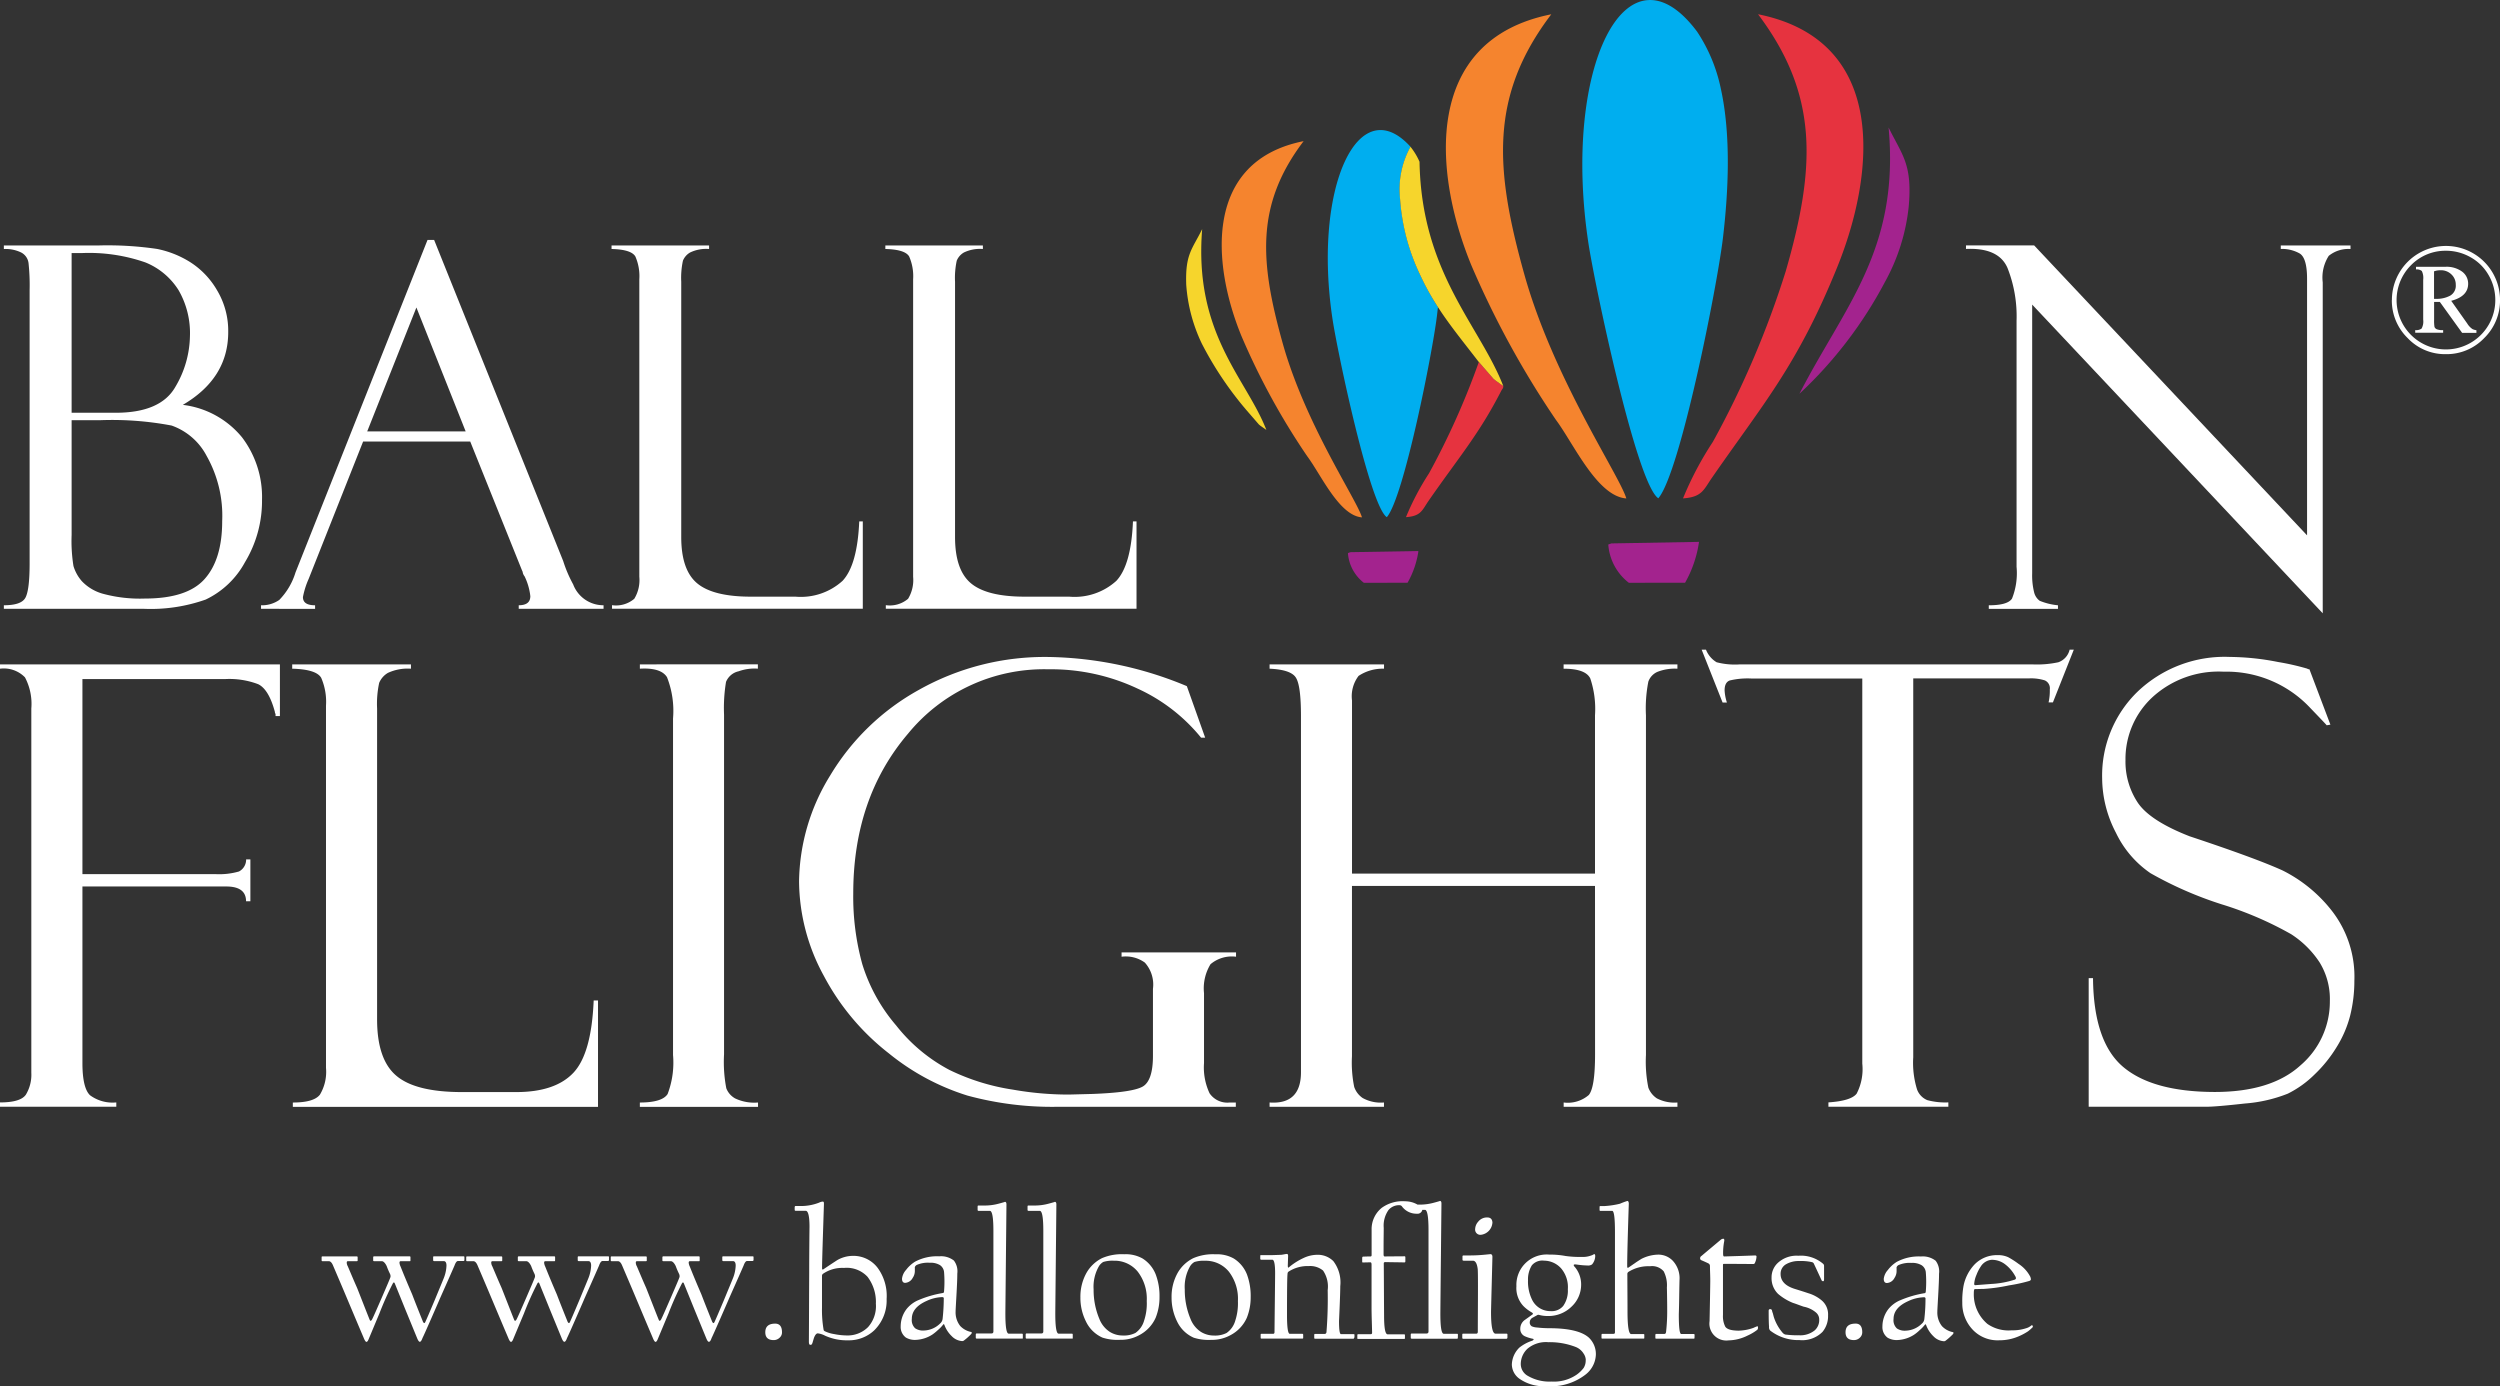 <svg xmlns="http://www.w3.org/2000/svg" width="252.947" height="140.253" viewBox="0 0 252.947 140.253">
  <rect x="0" y="0" width="252.947" height="140.253" fill="#333333" stroke="none"/>
  <g id="BF-main-logo" transform="translate(-26.62 -36.373)">
    <path id="Path_1" data-name="Path 1" d="M36.847,85.8H33.975v11.62a15.9,15.9,0,0,0,.188,3.138,4.118,4.118,0,0,0,.845,1.526,4.645,4.645,0,0,0,2.136,1.276,14.3,14.3,0,0,0,4.233.485q4.3,0,6.057-1.98c1.182-1.322,1.776-3.271,1.776-5.861a12.313,12.313,0,0,0-1.565-6.573,6.4,6.4,0,0,0-3.553-3.091,32.306,32.306,0,0,0-7.246-.54M33.975,68.887V85.046h4.468c3.013,0,5.024-.869,6.018-2.6a10.369,10.369,0,0,0,1.487-5.165,8.672,8.672,0,0,0-1.15-4.633,7.1,7.1,0,0,0-3.349-2.809,17.313,17.313,0,0,0-6.495-.947h-.978ZM27.12,68.48v-.36h9.562a34.324,34.324,0,0,1,5.947.352,9.993,9.993,0,0,1,3.349,1.338,8.28,8.28,0,0,1,2.715,2.848,7.994,7.994,0,0,1,1.127,4.226q0,4.672-4.593,7.364a9.157,9.157,0,0,1,5.986,3.279,9.989,9.989,0,0,1,2.027,6.331,11.97,11.97,0,0,1-1.729,6.315,8.831,8.831,0,0,1-3.967,3.772,16.663,16.663,0,0,1-6.237.939H27.12v-.36c1.119,0,1.831-.227,2.136-.689s.47-1.62.47-3.506V72.619a20.772,20.772,0,0,0-.11-2.715,1.4,1.4,0,0,0-.743-1.072,3.6,3.6,0,0,0-1.753-.352" transform="translate(-0.109 -6.911)" fill="#fff"/>
    <path id="Path_2" data-name="Path 2" d="M71.114,86.775h9.961L76.091,74.239ZM81.537,87.8H70.7L65.19,101.7a8.314,8.314,0,0,0-.579,1.839c0,.556.407.829,1.229.829v.36H60.37v-.36a3.07,3.07,0,0,0,1.847-.54,6.829,6.829,0,0,0,1.643-2.786L77.218,67.4h.665l13.06,32.49a13.082,13.082,0,0,0,1.009,2.363,3.263,3.263,0,0,0,3.075,2.113v.36H86.444v-.36c.783,0,1.174-.305,1.174-.923a6.136,6.136,0,0,0-.579-2,1,1,0,0,1-.172-.321c-.031-.164-.063-.25-.078-.25Z" transform="translate(-7.34 -6.754)" fill="#fff"/>
    <path id="Path_3" data-name="Path 3" d="M105.757,104.875v-.36a2.853,2.853,0,0,0,2.254-.649,3.643,3.643,0,0,0,.509-2.222v-30.1a4.976,4.976,0,0,0-.4-2.308c-.274-.47-1.072-.728-2.41-.759v-.36h9.868v.36a3.766,3.766,0,0,0-1.917.352,1.7,1.7,0,0,0-.728.829,8.276,8.276,0,0,0-.172,2.144V97.613c0,2.215.524,3.772,1.6,4.679s2.888,1.362,5.47,1.362h4.492a6.283,6.283,0,0,0,4.758-1.6q1.5-1.6,1.69-6.018h.36v8.842Z" transform="translate(-17.214 -6.911)" fill="#fff"/>
    <path id="Path_4" data-name="Path 4" d="M141.167,104.875v-.36a2.853,2.853,0,0,0,2.254-.649,3.643,3.643,0,0,0,.509-2.222v-30.1a4.976,4.976,0,0,0-.4-2.308c-.274-.47-1.072-.728-2.41-.759v-.36h9.868v.36a3.766,3.766,0,0,0-1.917.352,1.7,1.7,0,0,0-.728.829,8.276,8.276,0,0,0-.172,2.144V97.613c0,2.215.524,3.772,1.6,4.679s2.887,1.362,5.47,1.362h4.492a6.283,6.283,0,0,0,4.758-1.6q1.5-1.6,1.682-6.018h.36v8.842Z" transform="translate(-24.921 -6.911)" fill="#fff"/>
    <path id="Path_5" data-name="Path 5" d="M312.726,68.118h7.058v.36a3.147,3.147,0,0,0-2.2.689,4.059,4.059,0,0,0-.61,2.684v33.484L287.576,74.1v27.2a7.146,7.146,0,0,0,.2,1.925,1.5,1.5,0,0,0,.563.845,6.44,6.44,0,0,0,1.847.454v.36h-7v-.36c1.26,0,2.042-.219,2.348-.673a6.94,6.94,0,0,0,.462-3.224V75.732a13.316,13.316,0,0,0-.916-5.337q-.9-2.078-4.2-1.925v-.36h6.894l27.615,29.337V71.49c0-1.4-.25-2.254-.743-2.559a3.641,3.641,0,0,0-1.917-.462v-.352Z" transform="translate(-55.343 -6.909)" fill="#fff"/>
    <path id="Path_6" data-name="Path 6" d="M260.287,122.385l2.12,5.6-.376.063c0-.023-.563-.61-1.682-1.776a11.6,11.6,0,0,0-8.739-3.647,9.9,9.9,0,0,0-7.26,2.629,8.518,8.518,0,0,0-2.676,6.323,7.506,7.506,0,0,0,1.236,4.288q1.232,1.843,5.25,3.412c4.6,1.526,7.738,2.692,9.427,3.467a14.616,14.616,0,0,1,4.89,3.975,10.855,10.855,0,0,1,2.355,7.191,14.521,14.521,0,0,1-.423,3.5,11.411,11.411,0,0,1-1.369,3.193,13.608,13.608,0,0,1-2.261,2.8,10.367,10.367,0,0,1-2.684,1.917,14.714,14.714,0,0,1-4.319.994c-1.964.219-3.255.329-3.888.329H237.951V153.631h.438q.059,6.444,3.043,8.975t9.271,2.543q5.727,0,8.684-2.7a8.473,8.473,0,0,0,2.965-6.495,7.079,7.079,0,0,0-1.04-3.92,9.758,9.758,0,0,0-2.887-2.856,35.313,35.313,0,0,0-7.01-3.013,37.827,37.827,0,0,1-7.213-3.154,10.357,10.357,0,0,1-3.489-4.077,12.032,12.032,0,0,1-1.4-5.548,11.816,11.816,0,0,1,3.568-8.725,12.765,12.765,0,0,1,9.38-3.529,25.845,25.845,0,0,1,4.866.516,24.719,24.719,0,0,1,2.926.665.414.414,0,0,0,.235.07m-23.838-2-2.12,5.352h-.438a5.406,5.406,0,0,0,.125-1.315.869.869,0,0,0-.509-.916,4.628,4.628,0,0,0-1.6-.2H220.2v38.336a9.116,9.116,0,0,0,.383,3.247,1.855,1.855,0,0,0,1.041,1.088,6.974,6.974,0,0,0,2.128.227v.438H211.617v-.438c1.518-.1,2.472-.391,2.856-.884a5.392,5.392,0,0,0,.571-3.036V123.317h-11.2a7.74,7.74,0,0,0-2.222.2c-.344.133-.509.47-.509.994a4.708,4.708,0,0,0,.235,1.236h-.438l-2.12-5.352h.438a2.573,2.573,0,0,0,1.08,1.276,7.328,7.328,0,0,0,2.292.219h29.745a10.245,10.245,0,0,0,2.535-.219,1.778,1.778,0,0,0,1.142-1.276h.43ZM188,144.3h-24.59v17.239a12.28,12.28,0,0,0,.227,3.1,2.243,2.243,0,0,0,.853,1.119,3.768,3.768,0,0,0,2.159.454v.438H155.075v-.438c2.12.149,3.176-.884,3.176-3.067V127.127c0-2.042-.164-3.341-.508-3.889-.329-.548-1.228-.853-2.668-.916v-.438h11.579v.438a4.414,4.414,0,0,0-2.574.728,3.4,3.4,0,0,0-.665,2.488v17.513H188V127.034a9.7,9.7,0,0,0-.477-3.725q-.481-.986-2.7-.986v-.438h11.516v.438a4.8,4.8,0,0,0-2.026.321,1.694,1.694,0,0,0-.915.986,13.97,13.97,0,0,0-.243,3.4V161.41a13.236,13.236,0,0,0,.243,3.3,2.25,2.25,0,0,0,.853,1.08,3.826,3.826,0,0,0,2.089.423v.438H184.829v-.438a3.252,3.252,0,0,0,2.543-.759q.634-.763.634-4.108Zm-36.341,21.911v.438H133.615a32.694,32.694,0,0,1-9.107-1.135,23.808,23.808,0,0,1-7.957-4.273,24.3,24.3,0,0,1-6.572-7.833,20.165,20.165,0,0,1-2.511-9.586,20.835,20.835,0,0,1,3.145-10.689,23.991,23.991,0,0,1,8.966-8.662,25.975,25.975,0,0,1,13.167-3.334,37.634,37.634,0,0,1,13.957,2.95l1.854,5.212h-.415a17.753,17.753,0,0,0-6.4-4.953,20.549,20.549,0,0,0-9.044-1.964,17.772,17.772,0,0,0-14.208,6.518q-5.539,6.5-5.539,16.167a25.63,25.63,0,0,0,.915,7.152,17.4,17.4,0,0,0,3.427,6.2,16.856,16.856,0,0,0,5.375,4.492,22.172,22.172,0,0,0,6.431,2,32.427,32.427,0,0,0,5.656.5l2.41-.063q4.072-.153,5.093-.759c.673-.407,1.017-1.44,1.017-3.1v-6.777a3.327,3.327,0,0,0-.821-2.653,3.279,3.279,0,0,0-2.355-.595v-.438H151.68v.438a3.331,3.331,0,0,0-2.582.759,4.682,4.682,0,0,0-.657,2.927v7.074a6.153,6.153,0,0,0,.563,3.06,2.178,2.178,0,0,0,2.042.931h.618Zm-48.358-44.33v.438a4.691,4.691,0,0,0-1.948.266,1.786,1.786,0,0,0-1.275,1.072,16.22,16.22,0,0,0-.2,3.31v34.376a14.1,14.1,0,0,0,.227,3.427A1.987,1.987,0,0,0,101,165.8a4.524,4.524,0,0,0,2.316.415v.438H91.36v-.438c1.5,0,2.449-.29,2.809-.861a8.936,8.936,0,0,0,.548-3.944V127.362a9.312,9.312,0,0,0-.61-4.179c-.407-.657-1.33-.947-2.746-.861v-.438ZM56.248,166.653v-.438c1.408,0,2.316-.258,2.738-.79a4.494,4.494,0,0,0,.618-2.708V126.055a6.08,6.08,0,0,0-.485-2.809c-.329-.571-1.307-.884-2.934-.923v-.438H68.2v.438a4.723,4.723,0,0,0-2.331.423,2.111,2.111,0,0,0-.884,1.009,10.065,10.065,0,0,0-.211,2.614V157.8c0,2.7.642,4.6,1.94,5.7,1.3,1.111,3.521,1.659,6.658,1.659h5.469c2.637,0,4.561-.65,5.789-1.948s1.909-3.733,2.058-7.324h.438v10.767ZM26.62,122.323v-.438H54.941v5.227H54.5v-.219a.226.226,0,0,1-.063-.18c-.407-1.534-.978-2.481-1.7-2.825a8.213,8.213,0,0,0-3.341-.516H34.96v19.735H48.417a7.228,7.228,0,0,0,2.378-.266,1.351,1.351,0,0,0,.728-1.221h.43v4.233h-.438c0-.994-.665-1.495-2-1.495H34.96v17.865c0,1.682.258,2.77.767,3.255a3.85,3.85,0,0,0,2.66.728v.438H26.62v-.438c1.377,0,2.261-.258,2.621-.79a3.919,3.919,0,0,0,.548-2.222V126.353a5.736,5.736,0,0,0-.642-3.154,2.983,2.983,0,0,0-2.527-.876" transform="translate(0 -18.291)" fill="#fff"/>
    <path id="Path_7" data-name="Path 7" d="M196.113,207.792a1.2,1.2,0,0,0-.219-.657,1.647,1.647,0,0,0-.8-.673,7.278,7.278,0,0,0-2.778-.485,2.906,2.906,0,0,0-2.081.642,2.13,2.13,0,0,0-.7,1.565,1.373,1.373,0,0,0,.72,1.205,4.322,4.322,0,0,0,2.387.571,4.06,4.06,0,0,0,2.551-.7,3.262,3.262,0,0,0,.7-.673,1.409,1.409,0,0,0,.211-.8m-1.808-7.152a2.93,2.93,0,0,0-.657-2.1,2.33,2.33,0,0,0-1.745-.806,1.379,1.379,0,0,0-1.236.47,2.687,2.687,0,0,0-.391,1.518,4.131,4.131,0,0,0,.391,1.917,2.042,2.042,0,0,0,1.894,1.2,1.51,1.51,0,0,0,1.276-.524,2.663,2.663,0,0,0,.47-1.675m2.833,6.644a2.683,2.683,0,0,1-1.049,1.98,5.723,5.723,0,0,1-3.944,1.166,4.28,4.28,0,0,1-2.739-.751,1.8,1.8,0,0,1-.767-1.44,2.5,2.5,0,0,1,.767-1.714,4.148,4.148,0,0,1,1.315-.7c.172-.109.164-.172-.016-.2a3.836,3.836,0,0,1-.767-.25.8.8,0,0,1-.446-.751,1.089,1.089,0,0,1,.415-.861l.822-.587c.078-.07.047-.141-.11-.227a3.833,3.833,0,0,1-.806-.618,2.657,2.657,0,0,1-.712-2.019,3.068,3.068,0,0,1,3.318-3.193,8.6,8.6,0,0,1,1.651.141,10.061,10.061,0,0,0,1.62.094,2.406,2.406,0,0,0,.97-.141.8.8,0,0,0,.188-.078.391.391,0,0,1,.133-.063q.094,0,.094.211a1.352,1.352,0,0,1-.321.829.7.7,0,0,1-.47.11,8.842,8.842,0,0,1-1.072-.094c-.2-.031-.313-.016-.313.055a.214.214,0,0,0,.078.149,2.742,2.742,0,0,1,.673,1.808,3.027,3.027,0,0,1-.963,2.238,3.322,3.322,0,0,1-2.426.955,3.151,3.151,0,0,1-.861-.11.231.231,0,0,0-.211.031c-.156.086-.305.172-.454.25a.534.534,0,0,0-.282.438.444.444,0,0,0,.211.438,1.628,1.628,0,0,0,.54.117,10.707,10.707,0,0,0,1.182.07q2.993,0,4.053.962a2.292,2.292,0,0,1,.7,1.745m-8.96-1.729c0,.063-.039.094-.11.094H183.71c-.063,0-.094-.039-.094-.11v-.282c0-.086.023-.125.07-.125h1.33c.117,0,.172-.063.172-.2,0-.031,0-.775.008-2.222s.008-2.246.008-2.395q0-1.432-.024-1.714c-.07-.571-.235-.853-.493-.853h-.908q-.141,0-.141-.094v-.321q0-.117.094-.117h.54a16.064,16.064,0,0,0,1.643-.078c.391-.039.571-.055.54-.055q.211,0,.211.282c0,.016-.023.931-.07,2.731s-.07,2.747-.07,2.833c0,1.471.149,2.2.454,2.2h1.111a.083.083,0,0,1,.094.094v.329Zm-1.51-11.613a1.319,1.319,0,0,1-1.142,1.182.529.529,0,0,1-.6-.595,1.164,1.164,0,0,1,.3-.72,1.128,1.128,0,0,1,.9-.438c.368-.008.548.188.548.571m-3.5,11.628q0,.07-.094.07h-4.554q-.117,0-.117-.094v-.321c0-.07.031-.11.094-.11H180c.125,0,.2-.07.2-.211V194.622c0-1.354-.125-2.035-.36-2.035h-.266a.494.494,0,0,1-.556.391,1.821,1.821,0,0,1-1.526-.767.313.313,0,0,0-.227-.094,1.393,1.393,0,0,0-1.111.485,2.743,2.743,0,0,0-.485,1.808c0-.063,0,.219-.008.845s-.008,1.236-.008,1.847c0,.125.039.2.11.2.125,0,.79-.008,2-.016a.083.083,0,0,1,.094.094v.415c0,.078-.031.11-.094.11-.039,0-.368-.008-.978-.016s-.931-.016-.955-.016c-.1,0-.157.039-.157.125,0,.031.008.9.016,2.6s.016,2.59.016,2.684c0,1.268.117,1.9.36,1.9h1.651c.063,0,.1.023.1.07v.305c0,.063-.023.094-.078.094h-4.64c-.063,0-.1-.016-.1-.055v-.337a.363.363,0,0,1,.023-.07q.012-.024.094-.023h1.252c.086,0,.125-.055.125-.157,0-.039-.008-.438-.031-1.189s-.024-1.174-.024-1.244v-4.445c0-.157-.039-.235-.11-.235s-.321.008-.751.016a.132.132,0,0,1-.07-.016c-.016-.008-.016-.047-.016-.11v-.321c0-.094.039-.149.109-.149.023,0,.141,0,.344-.008s.336-.008.4-.008.1-.047.1-.141V194.6a2.767,2.767,0,0,1,1.033-2.222,3.594,3.594,0,0,1,2.363-.657,2.507,2.507,0,0,1,1.252.337h.282a5.359,5.359,0,0,0,1.354-.188c.469-.125.681-.188.618-.188.11,0,.164.086.164.266q0,.024-.055,5.485c-.039,3.647-.055,5.525-.055,5.658,0,1.354.11,2.035.344,2.035h1.338a.083.083,0,0,1,.094.094Zm-10.5-.039c0,.07-.023.109-.07.109h-3.866q-.094,0-.094-.07v-.321a.083.083,0,0,1,.094-.094h.978c.078,0,.133-.055.164-.157a42.65,42.65,0,0,0,.125-4.265,2.87,2.87,0,0,0-.469-1.988,2.036,2.036,0,0,0-1.44-.454,3.538,3.538,0,0,0-2.027.548.259.259,0,0,0-.125.235c-.039.266-.055,1.651-.055,4.155,0,1.283.094,1.917.282,1.917h1.26a.083.083,0,0,1,.094.094v.321q0,.07-.094.07H163.31a.156.156,0,0,1-.07-.016.136.136,0,0,1-.023-.094v-.305q0-.07.094-.07h1.166c.094,0,.141-.063.141-.172,0-.039.008-1.017.031-2.934s.031-2.927.031-3.021c0-.908-.094-1.369-.282-1.369h-1.111c-.078,0-.11-.039-.11-.117v-.274c0-.055.023-.078.078-.078h1.182c.063,0,.227-.008.485-.016s.383-.016.4-.016q.094-.012.282-.047a1.939,1.939,0,0,1,.266-.039c.086,0,.125.07.125.211,0,.031-.008.188-.016.477s-.016.454-.016.493c0,.188.039.25.11.172a6.707,6.707,0,0,1,1.526-.962,3.311,3.311,0,0,1,1.338-.305,2.23,2.23,0,0,1,1.635.642,3.547,3.547,0,0,1,.7,2.535c0,.407-.023,1.1-.063,2.074s-.063,1.456-.063,1.44c0,.892.063,1.338.2,1.338h1.252c.078,0,.11.016.11.055v.3Zm-11.753-3.686a4.494,4.494,0,0,0-.908-2.981,3.02,3.02,0,0,0-2.426-1.111,3.157,3.157,0,0,0-1.064.125,1.294,1.294,0,0,0-.438.43,4.164,4.164,0,0,0-.54,2.348,7.52,7.52,0,0,0,.579,2.974,2.75,2.75,0,0,0,1.072,1.33,2.5,2.5,0,0,0,1.3.36,2.588,2.588,0,0,0,1.276-.258,2.255,2.255,0,0,0,.876-1.229,5.639,5.639,0,0,0,.274-1.988m1.291-.446a5.547,5.547,0,0,1-.391,2.128,3.679,3.679,0,0,1-1.667,1.761,3.885,3.885,0,0,1-1.933.469,4.956,4.956,0,0,1-1.768-.219,3.354,3.354,0,0,1-1.682-1.635,5.413,5.413,0,0,1-.563-2.426,4.943,4.943,0,0,1,.618-2.5,3.719,3.719,0,0,1,1.581-1.487,5.056,5.056,0,0,1,2.238-.391,3.454,3.454,0,0,1,1.862.43,3.35,3.35,0,0,1,1.33,1.612,6.29,6.29,0,0,1,.376,2.254m-10.517.446a4.494,4.494,0,0,0-.908-2.981,3.02,3.02,0,0,0-2.426-1.111,3.157,3.157,0,0,0-1.064.125,1.294,1.294,0,0,0-.438.43,4.164,4.164,0,0,0-.54,2.348,7.52,7.52,0,0,0,.579,2.974,2.75,2.75,0,0,0,1.072,1.33,2.477,2.477,0,0,0,1.3.36,2.589,2.589,0,0,0,1.276-.258,2.256,2.256,0,0,0,.876-1.229,5.462,5.462,0,0,0,.274-1.988m1.291-.446a5.548,5.548,0,0,1-.391,2.128,3.68,3.68,0,0,1-1.667,1.761,3.885,3.885,0,0,1-1.933.469,4.956,4.956,0,0,1-1.768-.219,3.354,3.354,0,0,1-1.682-1.635,5.311,5.311,0,0,1-.563-2.426,4.943,4.943,0,0,1,.618-2.5,3.744,3.744,0,0,1,1.573-1.487,5.08,5.08,0,0,1,2.238-.391,3.454,3.454,0,0,1,1.862.43,3.35,3.35,0,0,1,1.33,1.612,6.116,6.116,0,0,1,.383,2.254m-8.764,4.171c0,.047-.031.07-.1.07H139.56q-.117,0-.117-.094v-.321c0-.07.031-.11.1-.11h1.495q.188,0,.188-.211V194.724c0-1.362-.117-2.035-.36-2.035H139.74c-.078,0-.11-.031-.11-.11v-.305c0-.086.023-.125.07-.125h.712a5.311,5.311,0,0,0,1.354-.188c.47-.125.681-.188.618-.188.11,0,.164.094.164.266q0,.024-.055,5.439t-.055,5.6c0,1.354.11,2.035.336,2.035h1.33c.07,0,.1.031.1.094v.36Zm-5.055,0c0,.047-.031.07-.1.07h-4.554q-.117,0-.117-.094v-.321c0-.07.031-.11.1-.11h1.495q.188,0,.188-.211V194.724c0-1.362-.117-2.035-.36-2.035h-1.127c-.078,0-.11-.031-.11-.11v-.305c0-.086.023-.125.07-.125h.712a5.311,5.311,0,0,0,1.354-.188c.47-.125.681-.188.618-.188.11,0,.164.094.164.266q0,.024-.055,5.439t-.055,5.6c0,1.354.11,2.035.336,2.035h1.33c.07,0,.1.031.1.094v.36Zm-8.005-3.96c0-.117-.047-.172-.149-.172a4.026,4.026,0,0,0-1.6.391c-.994.446-1.487,1.049-1.487,1.808a1.128,1.128,0,0,0,.336.955,1.411,1.411,0,0,0,.9.227,2.443,2.443,0,0,0,1.628-.712.736.736,0,0,0,.25-.47,19.112,19.112,0,0,0,.117-2.027m2.833,3.427a.293.293,0,0,1-.039.117,5.742,5.742,0,0,1-.751.673.288.288,0,0,1-.164.063,1.6,1.6,0,0,1-1.072-.5,3,3,0,0,1-.736-1.119c-.039-.11-.086-.125-.149-.031a3.575,3.575,0,0,1-.516.532,4.636,4.636,0,0,1-.579.469,3.342,3.342,0,0,1-1.628.524,1.8,1.8,0,0,1-1.033-.235,1.327,1.327,0,0,1-.524-1.143,2.888,2.888,0,0,1,.563-1.7,3.03,3.03,0,0,1,1.26-.955,10.681,10.681,0,0,1,2.473-.712c.055-.016.086-.078.094-.2a12.028,12.028,0,0,0,0-1.894.961.961,0,0,0-.423-.728,1.837,1.837,0,0,0-1.033-.235,2.793,2.793,0,0,0-1.322.227c-.149.1-.2.211-.18.321v.258a1.214,1.214,0,0,1-.211.712.929.929,0,0,1-.767.516c-.211,0-.321-.141-.321-.423a1.615,1.615,0,0,1,.415-.892,3.33,3.33,0,0,1,.908-.83,4.707,4.707,0,0,1,2.441-.54,2.11,2.11,0,0,1,1.487.43,1.8,1.8,0,0,1,.344,1.315c0,.485-.031,1.205-.086,2.183s-.086,1.518-.086,1.651a2.212,2.212,0,0,0,.469,1.471,2.079,2.079,0,0,0,1.056.595c.07,0,.11.039.11.078m-9.7-2.981a4.2,4.2,0,0,0-.845-2.668,2.874,2.874,0,0,0-2.387-.9,3.469,3.469,0,0,0-2.144.61.29.29,0,0,0-.078.211V202.5A11.716,11.716,0,0,0,119,204.74c.008.047.047.086.11.125a3.313,3.313,0,0,0,.947.29,6.854,6.854,0,0,0,1.315.141,2.922,2.922,0,0,0,2.121-.845,3.19,3.19,0,0,0,.79-2.395m1.088-.485a4.231,4.231,0,0,1-1.252,3.208,3.751,3.751,0,0,1-2.668,1.009,5.333,5.333,0,0,1-2.308-.469,2.122,2.122,0,0,0-.736-.235c-.141,0-.274.157-.391.47-.047.164-.1.329-.149.5-.047.125-.094.188-.157.188h-.07c-.086,0-.133-.11-.133-.321,0-.047.008-1.174.016-3.388s.016-3.412.016-3.584c0-1.135.008-2.207.016-3.208s.016-1.471.016-1.416c0-1.1-.133-1.643-.391-1.643h-1c-.078,0-.11-.031-.11-.11v-.219c0-.1.031-.157.094-.157h.321a5.06,5.06,0,0,0,2.05-.336,1.007,1.007,0,0,1,.376-.11.109.109,0,0,1,.11.094,1.113,1.113,0,0,1,.008.188c0,.008-.031.978-.094,2.919s-.094,3.114-.094,3.529c0,.133.039.172.117.133.908-.61,1.393-.923,1.432-.947a3.2,3.2,0,0,1,1.534-.423,3.079,3.079,0,0,1,2.535,1.205,4.8,4.8,0,0,1,.916,3.122m-10.588,3.412a.708.708,0,0,1-.258.556.841.841,0,0,1-.587.227c-.563,0-.845-.266-.845-.79,0-.587.337-.876,1.009-.876.454.008.681.3.681.884m-2.887-7.317a.083.083,0,0,1-.094.094h-.54c-.133,0-.25.149-.36.454-.039.094-.524,1.205-1.471,3.326-.023.063-.313.728-.861,1.98s-.853,1.933-.908,2.027c-.086.266-.18.391-.274.391s-.18-.133-.282-.391c-.383-.931-.783-1.909-1.205-2.934-.329-.814-.673-1.659-1.033-2.551-.063-.164-.133-.172-.219-.016a31.056,31.056,0,0,0-1.354,3.036c-.344.814-.7,1.675-1.072,2.559q-.117.305-.235.305c-.078,0-.172-.141-.282-.415-.587-1.377-1.189-2.809-1.808-4.28-.407-.97-.837-1.972-1.276-3q-.188-.47-.446-.47h-.626a.083.083,0,0,1-.094-.094v-.305a.1.1,0,0,1,.016-.063.147.147,0,0,1,.1-.023h3.412c.078,0,.117.023.117.078v.336c0,.047-.023.07-.078.07h-.9c-.086,0-.133.047-.133.149a.815.815,0,0,0,.11.376c.29.681.595,1.409.939,2.183.039.094.25.634.634,1.612.391,1,.61,1.549.649,1.635.055.117.125.1.219-.039.11-.2.438-.947,1-2.238.548-1.268.845-1.956.876-2.082a.548.548,0,0,0-.055-.321,8.1,8.1,0,0,1-.336-.79c-.164-.329-.336-.485-.5-.485h-.751q-.094,0-.094-.07V197.4c0-.07.031-.11.094-.11h3.584a.083.083,0,0,1,.094.094v.305c0,.063-.016.094-.055.094h-.939q-.117,0-.117.164a1.167,1.167,0,0,0,.117.391c.321.814.712,1.745,1.166,2.8.329.861.7,1.792,1.1,2.786.094.156.164.156.227.016.078-.156.4-.9.963-2.238.516-1.252.822-1.98.9-2.183a3.784,3.784,0,0,0,.282-1.291c0-.3-.094-.454-.282-.454h-.963c-.078,0-.11-.031-.11-.11v-.282a.083.083,0,0,1,.094-.094h2.974c.063,0,.094.023.094.078v.3Zm-14.625,0a.083.083,0,0,1-.094.094h-.54c-.133,0-.25.149-.36.454-.039.094-.524,1.205-1.471,3.326-.023.063-.313.728-.861,1.98s-.853,1.933-.908,2.027c-.094.266-.188.391-.274.391s-.18-.133-.282-.391c-.383-.931-.783-1.909-1.205-2.934-.329-.814-.673-1.659-1.033-2.551-.063-.164-.133-.172-.219-.016a31.057,31.057,0,0,0-1.354,3.036c-.344.814-.7,1.675-1.072,2.559q-.117.305-.235.305c-.078,0-.172-.141-.282-.415-.587-1.377-1.189-2.809-1.808-4.28-.407-.97-.837-1.972-1.275-3q-.188-.47-.446-.47h-.626a.083.083,0,0,1-.094-.094v-.305a.1.1,0,0,1,.016-.063.147.147,0,0,1,.1-.023h3.412c.078,0,.117.023.117.078v.336c0,.047-.023.07-.078.07H85.5c-.086,0-.133.047-.133.149a.815.815,0,0,0,.11.376c.29.681.595,1.409.939,2.183.039.094.25.634.634,1.612.391,1,.61,1.549.649,1.635.055.117.125.1.219-.039.11-.2.438-.947,1-2.238.548-1.268.845-1.956.876-2.082a.548.548,0,0,0-.055-.321,8.091,8.091,0,0,1-.336-.79c-.164-.329-.336-.485-.5-.485h-.751q-.094,0-.094-.07V197.4c0-.07.031-.11.094-.11h3.584a.083.083,0,0,1,.094.094v.305c0,.063-.016.094-.055.094h-.939q-.117,0-.117.164a1.168,1.168,0,0,0,.117.391c.321.814.712,1.745,1.166,2.8.329.861.7,1.792,1.1,2.786.094.156.164.156.227.016.078-.156.4-.9.963-2.238.516-1.252.822-1.98.9-2.183a3.784,3.784,0,0,0,.282-1.291c0-.3-.094-.454-.282-.454h-.963c-.078,0-.11-.031-.11-.11v-.282a.083.083,0,0,1,.094-.094h2.974c.063,0,.094.023.094.078v.3Zm-14.625,0a.083.083,0,0,1-.094.094h-.54c-.133,0-.25.149-.36.454-.039.094-.524,1.205-1.471,3.326-.023.063-.313.728-.861,1.98s-.853,1.933-.908,2.027c-.094.266-.188.391-.274.391s-.18-.133-.282-.391c-.383-.931-.783-1.909-1.205-2.934-.329-.814-.673-1.659-1.033-2.551-.063-.164-.133-.172-.219-.016a31.056,31.056,0,0,0-1.354,3.036c-.344.814-.7,1.675-1.072,2.559q-.117.305-.235.305c-.078,0-.172-.141-.282-.415-.587-1.377-1.189-2.809-1.808-4.28-.407-.97-.837-1.972-1.276-3q-.188-.47-.446-.47H68.3a.083.083,0,0,1-.094-.094v-.305a.1.1,0,0,1,.016-.063.147.147,0,0,1,.1-.023h3.412c.078,0,.117.023.117.078v.336c0,.047-.023.07-.078.07h-.9c-.086,0-.125.047-.125.149a.815.815,0,0,0,.11.376c.29.681.595,1.409.939,2.183.039.094.25.634.634,1.612.391,1,.61,1.549.649,1.635.055.117.125.1.219-.039.11-.2.438-.947,1-2.238.548-1.268.845-1.956.876-2.082a.548.548,0,0,0-.055-.321,8.086,8.086,0,0,1-.336-.79c-.164-.329-.336-.485-.5-.485h-.767q-.094,0-.094-.07V197.4c0-.07.031-.11.094-.11h3.584a.083.083,0,0,1,.094.094v.305c0,.063-.016.094-.055.094h-.939q-.117,0-.117.164a1.168,1.168,0,0,0,.117.391c.321.814.712,1.745,1.166,2.8.329.861.7,1.792,1.1,2.786.094.156.164.156.227.016.078-.156.4-.9.963-2.238.516-1.252.822-1.98.9-2.183a3.784,3.784,0,0,0,.282-1.291c0-.3-.094-.454-.282-.454H79.6c-.078,0-.11-.031-.11-.11v-.282a.083.083,0,0,1,.094-.094h2.974c.063,0,.094.023.094.078v.3Z" transform="translate(-9.045 -33.803)" fill="#fff"/>
    <path id="Path_8" data-name="Path 8" d="M275.621,199.5a.583.583,0,0,0-.094-.235,3.77,3.77,0,0,0-.994-1.158,2.2,2.2,0,0,0-1.377-.462,1.441,1.441,0,0,0-1.111.7,4.01,4.01,0,0,0-.415.814,2.771,2.771,0,0,0-.235.915c0,.094.039.141.11.141-.063,0,.469-.039,1.581-.125a9.22,9.22,0,0,0,2.387-.43.187.187,0,0,0,.149-.164m1.714,4.906a.2.2,0,0,1-.016.055,4.625,4.625,0,0,1-.477.423,5.911,5.911,0,0,1-.916.493,4.883,4.883,0,0,1-2,.415,3.466,3.466,0,0,1-2.567-.955A3.862,3.862,0,0,1,270.19,202a8.493,8.493,0,0,1,.133-1.753,4.392,4.392,0,0,1,1.127-2.152,3.151,3.151,0,0,1,2.308-.923,2.413,2.413,0,0,1,1.08.211,8.43,8.43,0,0,1,1.056.681,3.426,3.426,0,0,1,1.166,1.275.74.74,0,0,1,.07.282q0,.106-.164.164a15.718,15.718,0,0,1-2.042.446,17.414,17.414,0,0,1-2.575.36c-.039,0-.18,0-.438.008s-.407.008-.446.008c-.078,0-.109.141-.109.43a3.905,3.905,0,0,0,1.385,3.1,3.741,3.741,0,0,0,2.441.642,4.36,4.36,0,0,0,1.432-.2,1.408,1.408,0,0,0,.54-.274.341.341,0,0,1,.078-.047c.031,0,.055.023.078.063a.175.175,0,0,0,.023.078m-10.861-2.794c0-.117-.047-.172-.149-.172a4.025,4.025,0,0,0-1.6.391c-.994.446-1.487,1.049-1.487,1.808a1.128,1.128,0,0,0,.336.955,1.41,1.41,0,0,0,.9.227,2.443,2.443,0,0,0,1.628-.712.7.7,0,0,0,.25-.47,17.252,17.252,0,0,0,.117-2.027m2.833,3.427a.293.293,0,0,1-.039.117,6.419,6.419,0,0,1-.751.673.288.288,0,0,1-.164.063,1.6,1.6,0,0,1-1.072-.5,3,3,0,0,1-.736-1.119c-.039-.11-.086-.125-.149-.031a3.57,3.57,0,0,1-.516.532,4.109,4.109,0,0,1-.579.47,3.342,3.342,0,0,1-1.628.524,1.8,1.8,0,0,1-1.033-.235,1.327,1.327,0,0,1-.524-1.143,2.887,2.887,0,0,1,.564-1.7,3.03,3.03,0,0,1,1.26-.955,10.679,10.679,0,0,1,2.473-.712c.055-.016.086-.078.094-.2a11.994,11.994,0,0,0,0-1.894.961.961,0,0,0-.423-.728,1.837,1.837,0,0,0-1.033-.235,2.794,2.794,0,0,0-1.322.227c-.149.1-.2.211-.18.321v.258a1.232,1.232,0,0,1-.211.712.929.929,0,0,1-.767.516c-.211,0-.321-.141-.321-.423a1.615,1.615,0,0,1,.415-.892,3.329,3.329,0,0,1,.908-.829,4.706,4.706,0,0,1,2.441-.54,2.11,2.11,0,0,1,1.487.43,1.8,1.8,0,0,1,.344,1.315c0,.485-.031,1.205-.086,2.183s-.086,1.518-.086,1.651a2.212,2.212,0,0,0,.47,1.471,2.078,2.078,0,0,0,1.056.595c.07,0,.11.039.11.078m-9.234-.055a.735.735,0,0,1-.258.563.841.841,0,0,1-.587.227c-.563,0-.845-.266-.845-.79,0-.587.336-.876,1.009-.876.454-.008.681.29.681.876m-3.459-1.706a2.5,2.5,0,0,1-.563,1.667,2.9,2.9,0,0,1-2.332.829,4.633,4.633,0,0,1-2.95-.955.468.468,0,0,1-.125-.391c-.023-.25-.039-.79-.039-1.612,0-.117.047-.172.149-.172a.169.169,0,0,1,.188.141,1.293,1.293,0,0,0,.078.258c.047.172.078.29.094.36a4.583,4.583,0,0,0,.861,1.581.656.656,0,0,0,.3.227,9.879,9.879,0,0,0,1.432.078,2.311,2.311,0,0,0,1.557-.5,1.393,1.393,0,0,0,.454-1.1.911.911,0,0,0-.336-.712,2.693,2.693,0,0,0-1.221-.579c-.055-.016-.235-.078-.532-.188s-.477-.172-.54-.188a5.4,5.4,0,0,1-1.534-.923,2.211,2.211,0,0,1-.657-1.651,1.992,1.992,0,0,1,.579-1.432,2.785,2.785,0,0,1,2.128-.775,3.45,3.45,0,0,1,2.535.837.307.307,0,0,1,.07.219v1.322c0,.133-.031.2-.094.2a.177.177,0,0,1-.164-.11c-.235-.509-.485-1.056-.767-1.651a.282.282,0,0,0-.211-.172,4.968,4.968,0,0,0-1.26-.11,2.553,2.553,0,0,0-1.315.305,1.1,1.1,0,0,0-.587,1.009q0,1.08,1.5,1.526c.305.094.759.235,1.346.43a3.735,3.735,0,0,1,1.338.736,1.838,1.838,0,0,1,.618,1.487m-7.09,1.26a.272.272,0,0,1-.078.211,4.816,4.816,0,0,1-.978.579,4.479,4.479,0,0,1-1.925.485,1.712,1.712,0,0,1-1.917-1.956c0-.078.016-.759.039-2.035s.031-1.948.031-2.019,0-.344-.016-.8-.016-.689-.016-.712a.292.292,0,0,0-.172-.274c-.094-.047-.329-.156-.712-.321a.2.2,0,0,1-.11-.211.272.272,0,0,1,.141-.219c.61-.516,1.268-1.064,1.956-1.643a.454.454,0,0,1,.243-.094c.094,0,.125.094.094.266a6.326,6.326,0,0,0-.11,1.221q0,.305.094.305c.055,0,.587-.016,1.589-.047s1.518-.055,1.549-.055c.125,0,.172.063.141.2a1.5,1.5,0,0,1-.141.524q-.047.141-.164.141c-.055,0-.556,0-1.5-.008s-1.432-.008-1.471-.008c-.07,0-.11.031-.11.094v5.086a2.336,2.336,0,0,0,.227,1.166c.164.274.626.415,1.385.415a4.769,4.769,0,0,0,1.471-.282,3.663,3.663,0,0,1,.391-.164c.039-.016.07.039.07.157m-6.424,1.033q0,.07-.094.07h-3.78c-.063,0-.086-.031-.086-.094v-.266c0-.086.031-.125.086-.125h.845c.086,0,.141-.078.156-.235a18.84,18.84,0,0,0,.11-2.175c0-.516-.008-1.033-.016-1.549s-.016-.759-.016-.72a3.1,3.1,0,0,0-.321-1.651,1.553,1.553,0,0,0-1.385-.516,3.8,3.8,0,0,0-2.183.571.255.255,0,0,0-.11.235c0,.016,0,.634.008,1.839s.008,1.847.008,1.925c0,1.526.125,2.293.376,2.293h1.252a.062.062,0,0,1,.07.07v.321a.062.062,0,0,1-.07.07H233.78q-.094,0-.094-.07v-.305a.1.1,0,0,1,.11-.11h1.111c.094,0,.141-.055.141-.157V194.836c0-1.432-.094-2.144-.282-2.144h-1.182c-.031,0-.055,0-.07-.016s-.023-.039-.023-.094V192.3a.156.156,0,0,1,.016-.07q.012-.023.094-.023h.391a8.63,8.63,0,0,0,1.557-.235,7.84,7.84,0,0,1,.751-.282c.094,0,.149.1.149.305,0-.055-.031.829-.086,2.668s-.078,3.036-.078,3.607c0,.164.039.219.11.172.133-.086.344-.235.642-.438.157-.117.391-.266.689-.454a3.947,3.947,0,0,1,1.7-.43,2.031,2.031,0,0,1,1.44.587,2.6,2.6,0,0,1,.712,2c0,.047-.016.626-.031,1.714s-.039,1.682-.039,1.761c0,1.315.078,1.972.25,1.972h1.252a.083.083,0,0,1,.094.094Z" transform="translate(-45.028 -33.806)" fill="#fff"/>
    <path id="Path_9" data-name="Path 9" d="M204.31,92.355c1.714-1.98,4.625-16.644,5.079-20.432.031-.274.063-.548.094-.829A25.7,25.7,0,0,1,207.7,67.87a21.069,21.069,0,0,1-2.035-7.661,8.85,8.85,0,0,1,1.049-5.321c-5.282-5.822-9.907,4.14-7.9,17.427.47,3.161,3.772,18.906,5.493,20.04" transform="translate(-37.372 -3.657)" fill="#00aeef" fill-rule="evenodd"/>
    <path id="Path_10" data-name="Path 10" d="M198.807,92.682c-.516-1.784-5.728-9.422-8.021-17.622-2.324-8.287-2.739-14.038,2.121-20.439-10.134,2.019-9.273,12.434-6.3,19.7a71.15,71.15,0,0,0,6.659,12.176c1.385,1.847,3.24,6.025,5.54,6.19" transform="translate(-34.387 -3.968)" fill="#f5842e" fill-rule="evenodd"/>
    <path id="Path_11" data-name="Path 11" d="M208.45,98.887c1.51-.1,1.628-.689,2.269-1.628,3.067-4.429,5.079-6.691,7.363-11.143.07-.141.211-.266.211-.423v-.078l-.751-.532c-.07-.055-.156-.125-.227-.18l-1.495-1.714a77.357,77.357,0,0,1-5.039,11.26,26.8,26.8,0,0,0-2.332,4.437" transform="translate(-39.573 -10.19)" fill="#e6333f" fill-rule="evenodd"/>
    <path id="Path_12" data-name="Path 12" d="M188.133,86.322c-2.019-5.227-7.356-9.68-6.495-20.322-.986,2.027-1.729,2.5-1.612,5.642a16.452,16.452,0,0,0,1.581,5.955,34.883,34.883,0,0,0,4.546,6.761l1.221,1.409c.055.047.117.1.172.141Z" transform="translate(-33.384 -6.449)" fill="#f6d52c" fill-rule="evenodd"/>
    <path id="Path_13" data-name="Path 13" d="M200.94,107.851a4.194,4.194,0,0,0,1.612,3l4.421-.008a9.105,9.105,0,0,0,1.1-3.208l-6.878.117a2,2,0,0,0-.25.094" transform="translate(-37.938 -15.51)" fill="#a3238e" fill-rule="evenodd"/>
    <path id="Path_14" data-name="Path 14" d="M238.942,86.788c2.207-2.551,5.955-21.425,6.534-26.3.571-4.766.822-10.454-.2-15.1a16.438,16.438,0,0,0-2.41-5.814c-7.137-9.539-13.686,3.631-10.994,21.418.618,4.069,4.859,24.336,7.074,25.8" transform="translate(-44.536 0)" fill="#00aeef" fill-rule="evenodd"/>
    <path id="Path_15" data-name="Path 15" d="M231.866,87.206c-.665-2.3-7.371-12.129-10.321-22.677-2.989-10.674-3.529-18.068,2.731-26.308-13.045,2.6-11.933,16-8.107,25.354a92.606,92.606,0,0,0,8.569,15.674c1.776,2.371,4.171,7.747,7.129,7.958" transform="translate(-40.697 -0.402)" fill="#f5842e" fill-rule="evenodd"/>
    <path id="Path_16" data-name="Path 16" d="M244.28,87.2c1.948-.133,2.089-.892,2.927-2.089,5.18-7.489,8.623-11.331,12.661-21.277,3.827-9.422,5.259-22.959-8-25.62,6.111,8.123,5.869,15.384,2.8,26.011A94.405,94.405,0,0,1,247.3,81.476a33.248,33.248,0,0,0-3.021,5.72" transform="translate(-47.372 -0.4)" fill="#e6333f" fill-rule="evenodd"/>
    <path id="Path_17" data-name="Path 17" d="M218.125,79.561c-2.371-6.127-8.279-11.433-8.475-22.693a6.647,6.647,0,0,0-.916-1.518h0a8.908,8.908,0,0,0-1.049,5.321,21.027,21.027,0,0,0,2.035,7.661c1.573,3.42,3.686,5.877,5.853,8.7l1.573,1.808c.07.055.156.125.227.18Z" transform="translate(-39.404 -4.127)" fill="#f6d52c" fill-rule="evenodd"/>
    <path id="Path_18" data-name="Path 18" d="M259.34,79.794A42.69,42.69,0,0,0,267.979,68.5a20.053,20.053,0,0,0,2.41-7.622c.383-4.327-.642-5.18-2.035-8.021,1.135,12.364-4.468,18.084-9.015,26.934" transform="translate(-50.649 -3.586)" fill="#a3238e" fill-rule="evenodd"/>
    <path id="Path_19" data-name="Path 19" d="M234.61,106.724a5.386,5.386,0,0,0,2.082,3.866l5.689-.008a11.735,11.735,0,0,0,1.409-4.132l-8.858.156c-.086.031-.219.07-.321.117" transform="translate(-45.266 -15.251)" fill="#a3238e" fill-rule="evenodd"/>
    <path id="Path_20" data-name="Path 20" d="M340.215,70.757v2.778h.235a2.841,2.841,0,0,0,1.393-.321,1.153,1.153,0,0,0,.571-1.1,1.4,1.4,0,0,0-.43-1.041,1.5,1.5,0,0,0-1.119-.43,1.8,1.8,0,0,0-.65.11m-1.831-.462h2.989a2.663,2.663,0,0,1,1.675.485,1.5,1.5,0,0,1,.618,1.236c0,.845-.571,1.424-1.714,1.722l1.62,2.293a1.8,1.8,0,0,0,.54.571,1.283,1.283,0,0,0,.391.11v.266h-1.448l-2.254-3.13h-.579v1.815a3.974,3.974,0,0,0,.039.72.435.435,0,0,0,.219.227,1.562,1.562,0,0,0,.657.094v.266h-2.825V76.7a.966.966,0,0,0,.642-.156,1.483,1.483,0,0,0,.164-.9V71.6a1.6,1.6,0,0,0-.141-.884.824.824,0,0,0-.587-.157v-.266Zm8.029,3.365a4.958,4.958,0,0,0-.665-2.5,4.753,4.753,0,0,0-1.839-1.831,5.016,5.016,0,0,0-2.488-.657,4.871,4.871,0,0,0-3.521,1.448,4.994,4.994,0,1,0,8.514,3.545m-10.462-.008a5.47,5.47,0,0,1,10.94,0,5.31,5.31,0,0,1-1.6,3.85,5.243,5.243,0,0,1-3.873,1.628,5.189,5.189,0,0,1-3.874-1.628,5.3,5.3,0,0,1-1.6-3.85" transform="translate(-67.322 -6.925)" fill="#fff"/>
  </g>
</svg>
